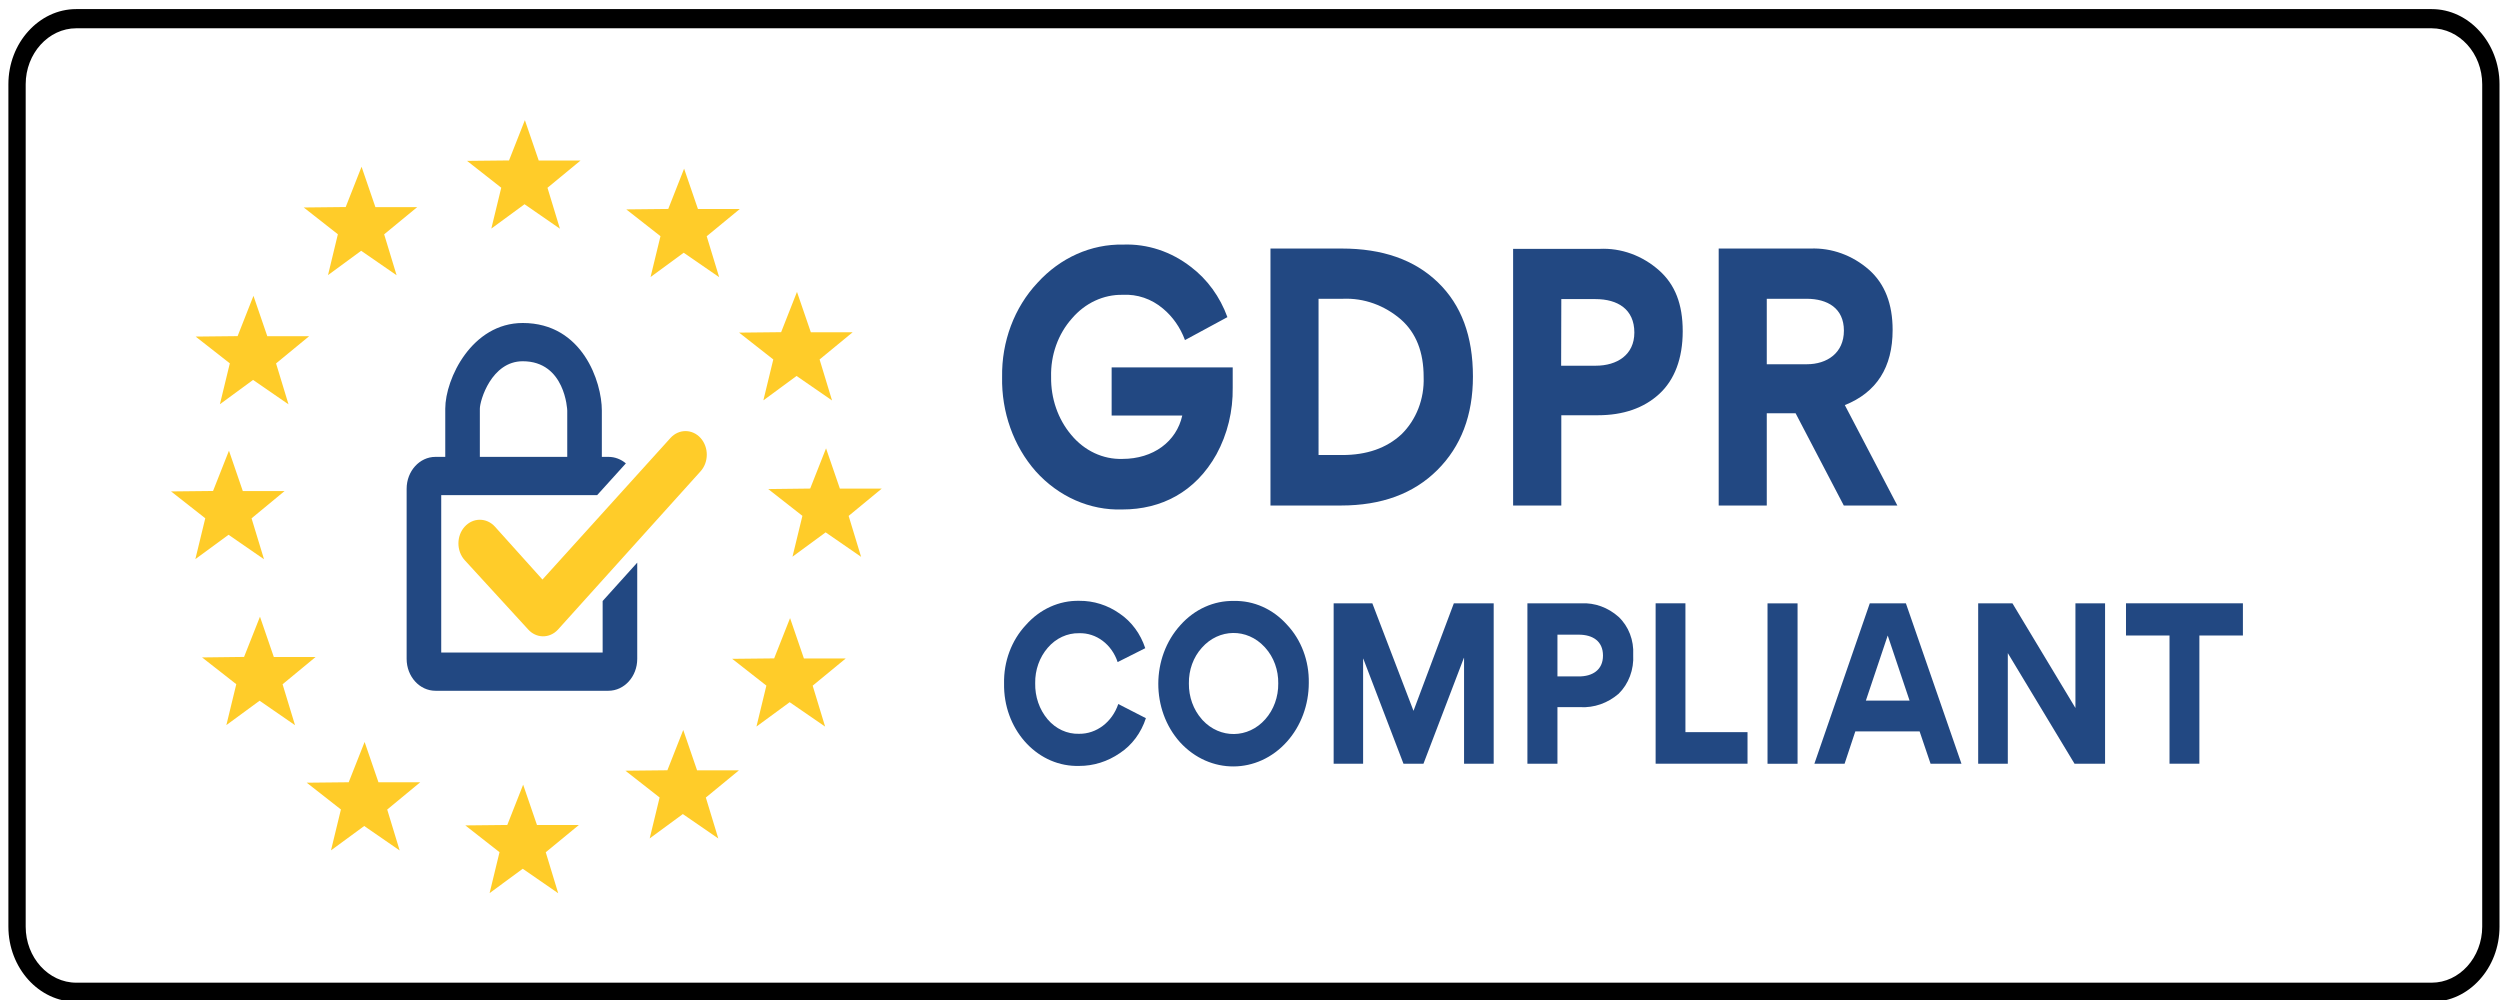 <?xml version="1.0" encoding="UTF-8" standalone="no"?>
<!-- Generator: Adobe Illustrator 24.1.2, SVG Export Plug-In . SVG Version: 6.00 Build 0)  -->

<svg
   xmlns:dc="http://purl.org/dc/elements/1.1/"
   xmlns:cc="http://creativecommons.org/ns#"
   xmlns:rdf="http://www.w3.org/1999/02/22-rdf-syntax-ns#"
   xmlns:svg="http://www.w3.org/2000/svg"
   xmlns="http://www.w3.org/2000/svg"
   xmlns:sodipodi="http://sodipodi.sourceforge.net/DTD/sodipodi-0.dtd"
   xmlns:inkscape="http://www.inkscape.org/namespaces/inkscape"
   version="1.1"
   id="Layer_1"
   x="0px"
   y="0px"
   viewBox="0 0 500 200"
   style="enable-background:new 0 0 500 200;"
   xml:space="preserve"
   sodipodi:docname="logo_gdpr.svg"
   inkscape:version="0.92.5 (2060ec1f9f, 2020-04-08)"><defs
   id="defs65" /><sodipodi:namedview
   pagecolor="#ffffff"
   bordercolor="#666666"
   borderopacity="1"
   objecttolerance="10"
   gridtolerance="10"
   guidetolerance="10"
   inkscape:pageopacity="0"
   inkscape:pageshadow="2"
   inkscape:window-width="1872"
   inkscape:window-height="1016"
   id="namedview63"
   showgrid="false"
   inkscape:zoom="0.694"
   inkscape:cx="250"
   inkscape:cy="100"
   inkscape:window-x="1968"
   inkscape:window-y="27"
   inkscape:window-maximized="1"
   inkscape:current-layer="Layer_1" />
<style
   type="text/css"
   id="style2">
	.st0{fill:#224882;}
	.st1{fill:#FFCC29;}
	.st2{fill-rule:evenodd;clip-rule:evenodd;fill:#FFCC29;}
</style>
<g
   id="g60"
   transform="matrix(1.153,0,0,1.275,-35.16,-25.798)">
	<path
   class="st0"
   d="m 225.18,100.15 c 6.75,0 12.67,-2.73 16.32,-8.65 1.91,-3.16 2.89,-6.8 2.82,-10.5 v -3.14 h -21 v 7.56 h 12.25 c -1,4.07 -5,6.8 -10.4,6.8 -3.35,0.09 -6.58,-1.28 -8.85,-3.76 -2.31,-2.47 -3.56,-5.73 -3.5,-9.11 -0.1,-3.42 1.21,-6.73 3.61,-9.16 2.28,-2.42 5.48,-3.77 8.8,-3.71 2.52,-0.13 5,0.63 7,2.16 1.69,1.27 3.01,2.98 3.81,4.94 l 7.36,-3.6 c -1.28,-3.19 -3.49,-5.94 -6.33,-7.88 -3.43,-2.41 -7.56,-3.64 -11.75,-3.5 -5.57,-0.1 -10.93,2.07 -14.87,6 -4.01,3.86 -6.23,9.21 -6.13,14.77 -0.12,5.51 1.98,10.83 5.82,14.78 3.96,3.99 9.41,6.17 15.04,6"
   id="path4"
   inkscape:connector-curvature="0"
   style="fill:#224882" />
	<path
   class="st0"
   d="m 279.81,93.97 c 4.12,-3.71 6.18,-8.6 6.18,-14.67 0,-6.33 -2,-11.22 -6.08,-14.78 -4.08,-3.56 -9.63,-5.3 -16.68,-5.3 h -12.36 v 40.31 h 12.21 c 7.05,0 12.61,-1.85 16.73,-5.56 M 259.21,67.1 h 4.23 c 3.65,-0.14 7.22,1.02 10.09,3.27 2.62,2.11 3.91,5.1 3.91,9 0.14,3.43 -1.28,6.73 -3.86,9 -2.58,2.16 -6,3.24 -10.25,3.24 h -4.12 z"
   id="path6"
   inkscape:connector-curvature="0"
   style="fill:#224882" />
	<path
   class="st0"
   d="m 301.32,85.37 h 6.33 c 4.43,0 8,-1.13 10.66,-3.34 2.66,-2.21 4.07,-5.57 4.07,-9.84 0,-4.27 -1.34,-7.31 -4.07,-9.52 -2.92,-2.35 -6.6,-3.56 -10.35,-3.4 h -15 v 40.26 h 8.36 z m 0,-18.22 h 5.92 c 3.86,0 6.75,1.59 6.75,5.25 0,3.5 -3,5.2 -6.7,5.2 h -6 z"
   id="path8"
   inkscape:connector-curvature="0"
   style="fill:#224882" />
	<path
   class="st0"
   d="M 359.61,99.53 350.5,83.78 c 5.51,-2 8.29,-5.92 8.29,-11.79 0,-4.07 -1.34,-7.21 -4.07,-9.42 -2.89,-2.3 -6.5,-3.48 -10.19,-3.35 h -15.91 v 40.31 h 8.34 V 85.06 h 5 l 8.36,14.47 z m -15.7,-22.16 h -6.95 V 67.1 h 6.9 c 3.65,0 6.48,1.49 6.48,5 0,3.51 -2.93,5.27 -6.43,5.27 z"
   id="path10"
   inkscape:connector-curvature="0"
   style="fill:#224882" />
	<path
   class="st0"
   d="m 217.68,135.34 c -2.07,0.06 -4.06,-0.77 -5.47,-2.28 -1.43,-1.53 -2.2,-3.56 -2.15,-5.66 -0.04,-2.07 0.75,-4.07 2.18,-5.56 1.41,-1.49 3.39,-2.32 5.44,-2.28 2.97,-0.08 5.66,1.74 6.68,4.53 l 4.79,-2.18 c -0.82,-2.26 -2.39,-4.18 -4.44,-5.43 -2.09,-1.33 -4.52,-2.02 -7,-2 -3.48,-0.07 -6.83,1.3 -9.26,3.79 -2.49,2.4 -3.87,5.73 -3.79,9.19 -0.13,7.01 5.45,12.79 12.45,12.92 0.18,0 0.36,0 0.55,0 2.5,0.01 4.95,-0.68 7.07,-2 2.1,-1.24 3.71,-3.19 4.53,-5.49 l -4.79,-2.22 c -1.06,2.83 -3.77,4.7 -6.79,4.67"
   id="path12"
   inkscape:connector-curvature="0"
   style="fill:#224882" />
	<path
   class="st0"
   d="m 244.54,114.5 c -3.48,-0.07 -6.84,1.3 -9.29,3.79 -5.09,5.06 -5.12,13.29 -0.06,18.38 5.15,5.09 13.45,5.05 18.54,-0.1 2.43,-2.45 3.79,-5.77 3.79,-9.22 0.07,-3.44 -1.3,-6.75 -3.79,-9.13 -2.43,-2.45 -5.75,-3.79 -9.19,-3.72 m 5.43,18.56 c -2.97,3.04 -7.84,3.09 -10.88,0.13 -0.04,-0.04 -0.08,-0.08 -0.12,-0.13 -1.47,-1.49 -2.28,-3.52 -2.25,-5.62 -0.04,-2.1 0.77,-4.12 2.25,-5.6 2.97,-3.04 7.84,-3.09 10.87,-0.13 0.04,0.04 0.08,0.08 0.13,0.13 1.48,1.48 2.29,3.51 2.25,5.6 0.03,2.1 -0.78,4.13 -2.25,5.62 z"
   id="path14"
   inkscape:connector-curvature="0"
   style="fill:#224882" />
	<polygon
   class="st0"
   points="282.68,114.87 275.68,131.74 268.54,114.87 261.83,114.87 261.83,140.03 266.94,140.03 266.94,123.55 266.97,123.55 273.94,140.03 277.41,140.03 284.42,123.43 284.45,123.43 284.45,140.03 289.59,140.03 289.59,114.87 "
   id="polygon16"
   style="fill:#224882" />
	<path
   class="st0"
   d="m 311.25,116.99 c -1.83,-1.47 -4.12,-2.22 -6.46,-2.12 h -9.35 v 25.16 h 5.21 v -8.87 h 3.95 c 2.4,0.12 4.75,-0.62 6.65,-2.09 1.75,-1.54 2.69,-3.8 2.54,-6.13 0.14,-2.27 -0.8,-4.47 -2.54,-5.95 m -6.88,9.35 h -3.72 v -6.55 h 3.69 c 2.41,0 4.21,1 4.21,3.28 0,2.28 -1.86,3.27 -4.18,3.27 z"
   id="path18"
   inkscape:connector-curvature="0"
   style="fill:#224882" />
	<polygon
   class="st0"
   points="317.68,140.03 333.62,140.03 333.62,135.08 322.85,135.08 322.85,114.87 317.68,114.87 "
   id="polygon20"
   style="fill:#224882" />
	<rect
   x="337.09"
   y="114.88"
   class="st0"
   width="5.21"
   height="25.16"
   id="rect22"
   style="fill:#224882" />
	<path
   class="st0"
   d="m 354.83,114.87 -9.61,25.16 h 5.24 l 1.86,-5.07 h 11.15 l 1.9,5.07 h 5.36 l -9.64,-25.16 z m -0.68,15.26 3.79,-10.21 3.79,10.21 z"
   id="path24"
   inkscape:connector-curvature="0"
   style="fill:#224882" />
	<polygon
   class="st0"
   points="378.77,140.03 378.77,122.68 390.34,140.03 395.64,140.03 395.64,114.87 390.5,114.87 390.5,131.29 379.57,114.87 373.63,114.87 373.63,140.03 "
   id="polygon26"
   style="fill:#224882" />
	<polygon
   class="st0"
   points="412,119.92 419.55,119.92 419.55,114.87 399.27,114.87 399.27,119.92 406.82,119.92 406.82,140.03 412,140.03 "
   id="polygon28"
   style="fill:#224882" />
	<path
   d="M 452.28,24.67 H 43.72 c -2.41,0 -4.6,0.99 -6.19,2.58 -1.59,1.59 -2.58,3.79 -2.58,6.2 V 165.6 c 0,2.41 0.99,4.61 2.58,6.2 1.59,1.59 3.78,2.58 6.19,2.58 h 408.57 c 2.41,0 4.6,-0.99 6.19,-2.58 1.59,-1.59 2.58,-3.79 2.58,-6.2 V 33.45 c 0,-2.41 -0.99,-4.61 -2.58,-6.2 -1.6,-1.59 -3.79,-2.58 -6.2,-2.58 M 43.72,21.66 h 408.57 c 3.24,0 6.18,1.33 8.31,3.46 2.13,2.13 3.46,5.08 3.46,8.32 V 165.6 c 0,3.24 -1.32,6.19 -3.46,8.32 -2.13,2.14 -5.07,3.46 -8.31,3.46 H 43.72 c -3.24,0 -6.18,-1.33 -8.31,-3.46 -2.13,-2.14 -3.46,-5.08 -3.46,-8.32 V 33.45 c 0,-3.24 1.32,-6.19 3.46,-8.32 2.13,-2.14 5.07,-3.47 8.31,-3.47 z"
   id="path30"
   inkscape:connector-curvature="0" />
	<path
   class="st1"
   d="m 146.8,88.93 -22.21,22.21 -8.24,-8.29 c -1.45,-1.45 -3.8,-1.45 -5.25,0 -1.45,1.45 -1.45,3.8 0,5.25 l 10.98,10.84 c 1.41,1.45 3.73,1.48 5.18,0.07 0.02,-0.02 0.05,-0.05 0.07,-0.07 L 152,94.18 c 1.45,-1.44 1.46,-3.77 0.03,-5.23 -1.44,-1.45 -3.78,-1.46 -5.23,-0.02"
   id="path32"
   inkscape:connector-curvature="0"
   style="fill:#ffcc29" />
	<polygon
   class="st2"
   points="125.46,49.69 127.62,56.11 121.48,52.27 115.72,56.09 117.44,49.68 111.51,45.47 118.79,45.4 121.54,39.08 123.94,45.41 131.2,45.41 "
   id="polygon34"
   style="clip-rule:evenodd;fill:#ffcc29;fill-rule:evenodd" />
	<polygon
   class="st2"
   points="97.13,56.99 99.29,63.41 93.14,59.57 87.39,63.39 89.1,56.98 83.18,52.78 90.46,52.71 93.21,46.39 95.61,52.72 102.87,52.72 "
   id="polygon36"
   style="clip-rule:evenodd;fill:#ffcc29;fill-rule:evenodd" />
	<polygon
   class="st2"
   points="78.38,77.24 80.54,83.66 74.39,79.83 68.64,83.64 70.36,77.23 64.43,73.03 71.71,72.96 74.46,66.64 76.86,72.97 84.12,72.97 "
   id="polygon38"
   style="clip-rule:evenodd;fill:#ffcc29;fill-rule:evenodd" />
	<polygon
   class="st2"
   points="153.08,57.29 155.24,63.71 149.09,59.88 143.34,63.69 145.06,57.28 139.13,53.08 146.41,53.01 149.16,46.69 151.56,53.02 158.82,53.02 "
   id="polygon40"
   style="clip-rule:evenodd;fill:#ffcc29;fill-rule:evenodd" />
	<polygon
   class="st2"
   points="74.13,101.54 76.29,107.96 70.14,104.12 64.38,107.94 66.1,101.53 60.17,97.32 67.45,97.25 70.21,90.93 72.61,97.26 79.86,97.26 "
   id="polygon42"
   style="clip-rule:evenodd;fill:#ffcc29;fill-rule:evenodd" />
	<polygon
   class="st2"
   points="79.51,127.57 81.67,133.99 75.52,130.15 69.76,133.97 71.48,127.56 65.55,123.36 72.83,123.28 75.59,116.97 77.99,123.29 85.24,123.29 "
   id="polygon44"
   style="clip-rule:evenodd;fill:#ffcc29;fill-rule:evenodd" />
	<polygon
   class="st2"
   points="97.66,147.22 99.82,153.64 93.67,149.8 87.91,153.62 89.63,147.21 83.7,143.01 90.98,142.94 93.74,136.62 96.14,142.94 103.39,142.94 "
   id="polygon46"
   style="clip-rule:evenodd;fill:#ffcc29;fill-rule:evenodd" />
	<polygon
   class="st2"
   points="125.16,153.92 127.32,160.35 121.17,156.51 115.42,160.33 117.14,153.91 111.21,149.71 118.49,149.64 121.24,143.32 123.64,149.65 130.9,149.65 "
   id="polygon48"
   style="clip-rule:evenodd;fill:#ffcc29;fill-rule:evenodd" />
	<polygon
   class="st2"
   points="152.93,145.34 155.09,151.76 148.94,147.93 143.19,151.75 144.91,145.33 138.98,141.13 146.26,141.06 149.01,134.74 151.41,141.07 158.67,141.07 "
   id="polygon50"
   style="clip-rule:evenodd;fill:#ffcc29;fill-rule:evenodd" />
	<polygon
   class="st2"
   points="171.46,127.79 173.62,134.21 167.47,130.38 161.71,134.2 163.43,127.78 157.5,123.58 164.78,123.51 167.54,117.19 169.94,123.52 177.2,123.52 "
   id="polygon52"
   style="clip-rule:evenodd;fill:#ffcc29;fill-rule:evenodd" />
	<polygon
   class="st2"
   points="177.7,101.16 179.86,107.58 173.71,103.74 167.96,107.56 169.68,101.15 163.75,96.95 171.03,96.87 173.78,90.56 176.18,96.88 183.44,96.88 "
   id="polygon54"
   style="clip-rule:evenodd;fill:#ffcc29;fill-rule:evenodd" />
	<polygon
   class="st2"
   points="172.66,76.62 174.82,83.05 168.67,79.21 162.91,83.03 164.63,76.62 158.7,72.41 165.99,72.34 168.74,66.02 171.14,72.35 178.4,72.35 "
   id="polygon56"
   style="clip-rule:evenodd;fill:#ffcc29;fill-rule:evenodd" />
	<path
   class="st0"
   d="m 113.73,84.34 c 0,-1.27 2,-7.44 7.44,-7.44 7.39,0 7.72,7.65 7.72,7.73 v 7.27 h -15.16 z m 21.3,38.25 h -28 V 97.9 h 27.05 l 4.98,-4.98 c -0.84,-0.64 -1.89,-1.02 -3.03,-1.02 h -1.14 v -7.27 c 0,-4.48 -3.35,-13.73 -13.72,-13.73 -8.83,0 -13.44,8.75 -13.44,13.44 v 7.56 h -1.7 c -2.76,0 -5,2.24 -5,5 v 26.69 c 0,2.76 2.24,5 5,5 h 30 c 2.76,0 5,-2.24 5,-5 v -15.1 l -6,6.02 z"
   id="path58"
   inkscape:connector-curvature="0"
   style="fill:#224882" />
</g>
</svg>